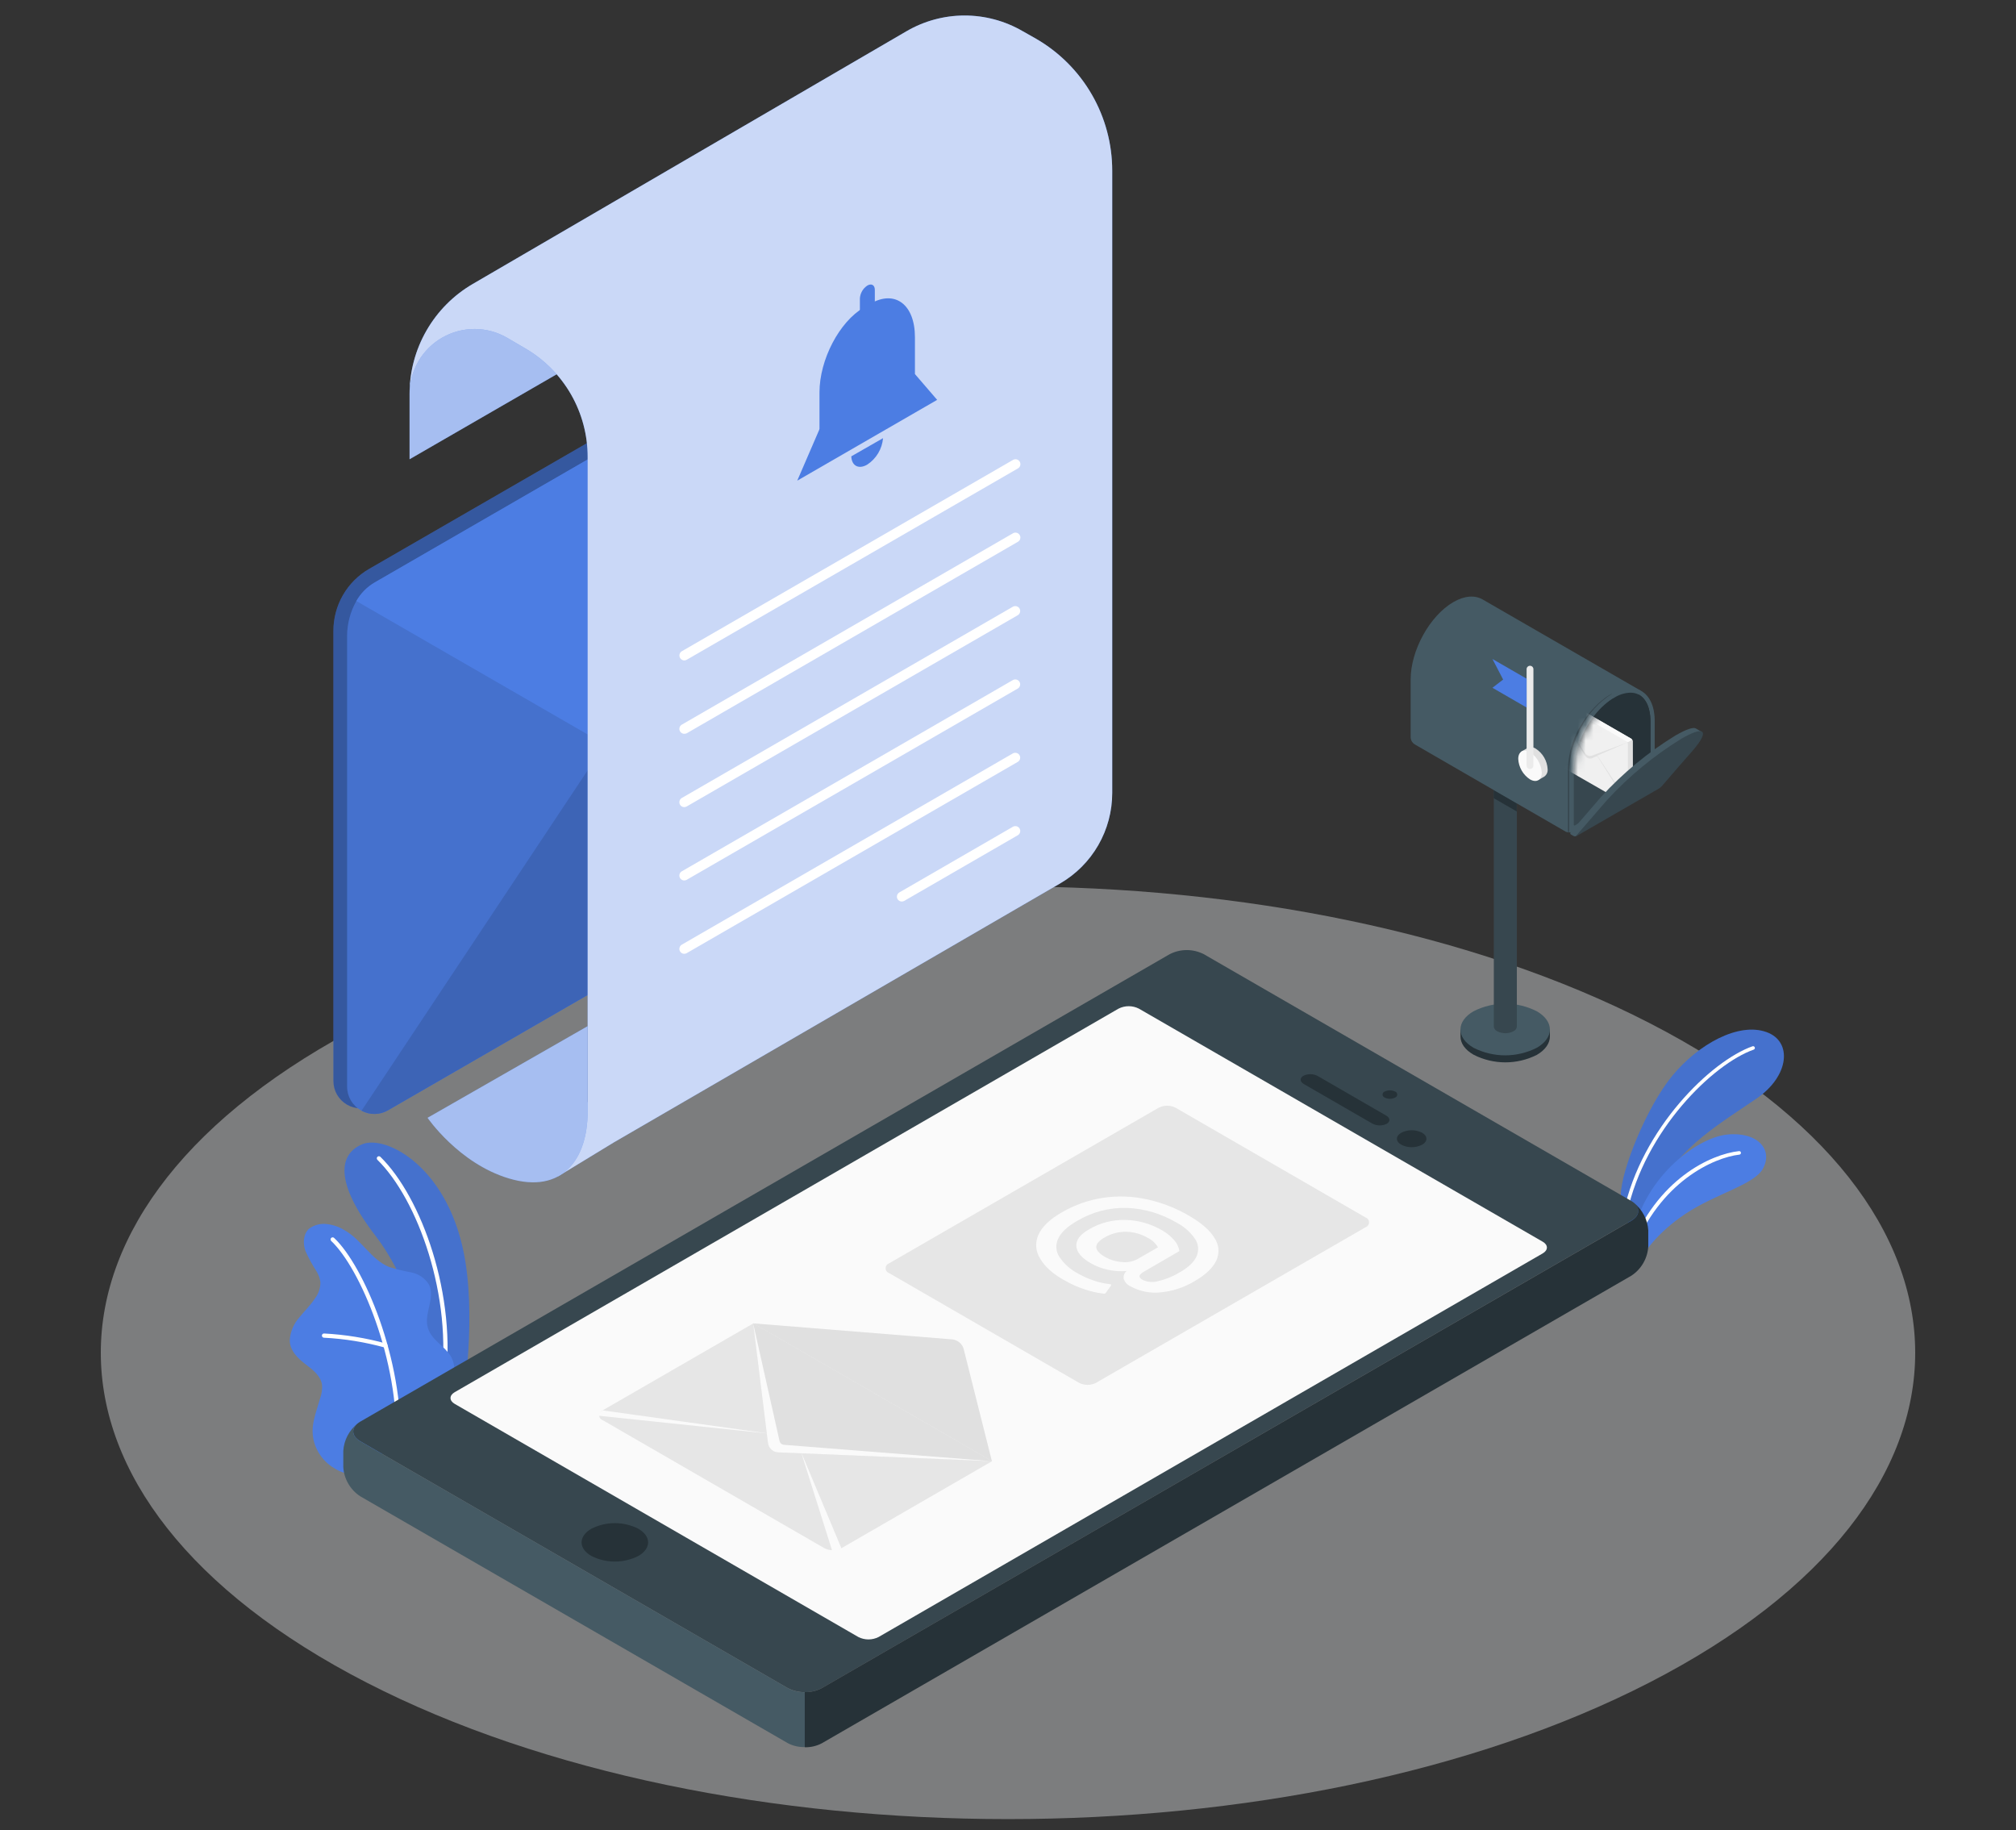<svg width="260" height="236" viewBox="0 0 260 236" fill="none" xmlns="http://www.w3.org/2000/svg">
<rect x="0" y="0" width="260" height="236" fill="#333333" stroke="none"/>
<path d="M47.265 216.96C92.959 240.441 167.021 240.441 212.725 216.96C258.43 193.478 258.42 155.404 212.725 131.918C167.031 108.431 92.969 108.436 47.265 131.918C1.561 155.399 1.596 193.478 47.265 216.96Z" fill="#DFE2E4" fill-opacity="0.42"/>
<path d="M209.031 154.053C209.087 150.916 212.371 142.709 215.701 138.687C219.031 134.665 224.2 131.78 227.828 133.089C231.199 134.306 230.754 138.743 226.59 141.618C222.427 144.493 216.181 148.086 214.286 153.144L210.385 159.329L209.031 154.053Z" fill="#4C7DE3"/>
<path opacity="0.1" d="M209.031 154.053C209.087 150.916 212.371 142.709 215.701 138.687C219.031 134.665 224.2 131.78 227.828 133.089C231.199 134.306 230.754 138.743 226.59 141.618C222.427 144.493 216.181 148.086 214.286 153.144L210.385 159.329L209.031 154.053Z" fill="black"/>
<path d="M209.629 156.601C209.678 156.598 209.725 156.579 209.762 156.547C209.799 156.515 209.826 156.472 209.836 156.424C212.125 145.742 220.953 137.182 226.168 135.348C226.196 135.338 226.223 135.323 226.246 135.303C226.268 135.283 226.287 135.259 226.3 135.231C226.313 135.204 226.321 135.174 226.322 135.144C226.324 135.114 226.319 135.083 226.309 135.055C226.299 135.027 226.283 135.001 226.263 134.978C226.243 134.956 226.218 134.938 226.191 134.926C226.164 134.913 226.134 134.906 226.104 134.904C226.074 134.903 226.044 134.908 226.016 134.918C220.695 136.788 211.711 145.484 209.387 156.328C209.376 156.387 209.388 156.449 209.421 156.499C209.454 156.55 209.505 156.586 209.563 156.601H209.629Z" fill="white"/>
<path d="M211.107 163.488C211.642 161.735 213.851 158.86 217.378 156.515C221.278 153.923 226.18 152.786 227.342 150.73C228.737 148.269 226.68 145.879 222.714 146.303C218.747 146.728 211.683 152.008 210.43 160.128L211.107 163.488Z" fill="#4C7DE3"/>
<path d="M210.367 161.622C210.411 161.619 210.453 161.603 210.489 161.578C210.524 161.552 210.552 161.516 210.569 161.476C214.015 152.355 221.074 149.252 224.323 148.889C224.353 148.885 224.382 148.876 224.408 148.862C224.435 148.848 224.458 148.828 224.477 148.804C224.496 148.781 224.51 148.754 224.518 148.725C224.526 148.696 224.529 148.666 224.525 148.636C224.523 148.606 224.514 148.576 224.5 148.55C224.486 148.523 224.466 148.499 224.443 148.48C224.419 148.461 224.392 148.448 224.362 148.44C224.333 148.432 224.303 148.43 224.273 148.434C220.68 148.833 213.661 152.001 210.124 161.314C210.103 161.37 210.105 161.433 210.129 161.488C210.154 161.543 210.199 161.585 210.256 161.607C210.29 161.625 210.329 161.631 210.367 161.622Z" fill="white"/>
<path d="M55.738 183.735L59.563 181.547C59.563 181.547 61.398 171.441 60.028 162.75C58.098 150.532 49.781 146.317 46.759 147.535C43.737 148.753 43.025 152.366 48.482 159.425C51.701 163.594 55.844 172.401 55.738 183.735Z" fill="#4C7DE3"/>
<g opacity="0.1">
<path d="M55.738 183.735L59.563 181.547C59.563 181.547 61.398 171.441 60.028 162.75C58.098 150.532 49.781 146.317 46.759 147.535C43.737 148.753 43.025 152.366 48.482 159.425C51.701 163.594 55.844 172.401 55.738 183.735Z" fill="black"/>
</g>
<path d="M57.129 178.884H57.093C57.057 178.88 57.023 178.869 56.992 178.851C56.96 178.833 56.933 178.809 56.911 178.78C56.89 178.751 56.874 178.718 56.865 178.683C56.857 178.648 56.855 178.612 56.861 178.576C58.442 167.141 53.829 154.61 48.675 149.557C48.649 149.532 48.629 149.502 48.615 149.469C48.601 149.436 48.594 149.401 48.594 149.365C48.594 149.329 48.601 149.294 48.615 149.261C48.629 149.228 48.649 149.198 48.675 149.173C48.726 149.122 48.795 149.094 48.867 149.094C48.939 149.094 49.008 149.122 49.059 149.173C54.324 154.317 59.008 167.05 57.407 178.657C57.395 178.722 57.36 178.78 57.309 178.822C57.258 178.863 57.194 178.885 57.129 178.884Z" fill="white"/>
<path d="M45.129 189.864C44.527 190.213 43.279 189.455 42.804 189.132C41.986 188.576 41.325 187.819 40.884 186.934C40.383 185.929 40.206 184.794 40.379 183.684C40.474 183.101 40.611 182.525 40.788 181.961L41.293 180.284C41.488 179.744 41.571 179.169 41.536 178.596C41.389 177.449 40.374 176.646 39.449 175.953C38.438 175.185 37.362 174.175 37.367 172.795C37.443 171.726 37.869 170.712 38.58 169.91C39.242 169.076 40.025 168.338 40.601 167.454C41.076 166.848 41.329 166.097 41.319 165.327C41.257 164.853 41.099 164.397 40.854 163.988C40.292 163.134 39.802 162.235 39.388 161.3C39.05 160.335 39.1 159.137 39.853 158.445C40.19 158.193 40.574 158.012 40.981 157.91C41.389 157.809 41.813 157.789 42.228 157.853C43.01 157.951 43.762 158.216 44.431 158.632C46.624 159.849 47.872 162.442 50.197 163.381C51.12 163.667 52.06 163.897 53.011 164.069C53.487 164.157 53.939 164.344 54.338 164.617C54.738 164.89 55.076 165.244 55.331 165.655C56.185 167.358 54.598 169.46 55.199 171.269C55.705 172.871 57.286 173.482 58.16 174.923C58.514 175.561 58.658 176.295 58.57 177.02C58.492 178.242 58.192 179.441 57.685 180.557C57.116 181.666 56.466 182.731 55.74 183.745C55.705 183.77 45.22 189.814 45.129 189.864Z" fill="#4C7DE3"/>
<path d="M51.335 186.549C51.299 186.548 51.264 186.539 51.232 186.524C51.199 186.51 51.17 186.488 51.145 186.462C51.121 186.436 51.102 186.405 51.089 186.371C51.077 186.338 51.071 186.302 51.072 186.266C51.522 175.443 46.419 163.487 42.71 160.016C42.66 159.964 42.633 159.895 42.633 159.824C42.633 159.752 42.66 159.683 42.71 159.632C42.761 159.581 42.83 159.553 42.902 159.553C42.974 159.553 43.043 159.581 43.094 159.632C46.879 163.169 52.083 175.326 51.628 186.307C51.621 186.377 51.586 186.442 51.531 186.487C51.476 186.533 51.406 186.555 51.335 186.549Z" fill="white"/>
<path d="M49.717 173.766H49.636C47.071 173.058 44.436 172.632 41.779 172.497C41.743 172.496 41.708 172.488 41.675 172.473C41.642 172.458 41.613 172.437 41.589 172.41C41.564 172.384 41.545 172.353 41.533 172.32C41.52 172.286 41.514 172.25 41.516 172.214C41.516 172.178 41.524 172.143 41.539 172.11C41.554 172.077 41.575 172.047 41.601 172.023C41.628 171.998 41.659 171.979 41.693 171.967C41.727 171.955 41.763 171.95 41.799 171.952C44.504 172.093 47.186 172.527 49.798 173.245C49.858 173.266 49.909 173.307 49.942 173.362C49.975 173.417 49.988 173.481 49.978 173.544C49.968 173.607 49.937 173.665 49.889 173.707C49.842 173.75 49.781 173.774 49.717 173.776V173.766Z" fill="white"/>
<path d="M46.46 185.847L101.604 217.681C102.282 218.025 103.031 218.204 103.792 218.204C104.552 218.204 105.302 218.025 105.98 217.681L210.39 157.393C211.598 156.696 211.598 155.564 210.39 154.867L155.241 123.033C154.563 122.689 153.814 122.51 153.053 122.51C152.293 122.51 151.544 122.689 150.866 123.033L46.46 183.32C45.253 184.023 45.253 185.15 46.46 185.847Z" fill="#37474F"/>
<path d="M76.266 200.637C77.206 201.113 78.244 201.361 79.298 201.361C80.351 201.361 81.39 201.113 82.33 200.637C84.007 199.667 84.007 198.11 82.33 197.13C81.39 196.654 80.351 196.406 79.298 196.406C78.244 196.406 77.206 196.654 76.266 197.13C74.588 198.1 74.588 199.687 76.266 200.637Z" fill="#263238"/>
<path d="M101.605 217.685L46.461 185.852C45.38 185.23 45.269 184.26 46.118 183.562C45.579 183.989 45.136 184.525 44.818 185.134C44.5 185.744 44.315 186.413 44.273 187.1V189.156C44.314 189.915 44.533 190.654 44.914 191.313C45.294 191.972 45.824 192.531 46.461 192.946L101.605 224.78C102.28 225.131 103.032 225.305 103.793 225.285V218.206C103.031 218.221 102.278 218.042 101.605 217.685Z" fill="#455A64"/>
<path d="M210.387 164.503C211.024 164.087 211.554 163.527 211.934 162.869C212.314 162.211 212.534 161.472 212.575 160.713V158.656C212.533 157.97 212.346 157.3 212.027 156.691C211.709 156.081 211.265 155.546 210.726 155.119C211.58 155.816 211.468 156.787 210.387 157.413L105.977 217.685C105.303 218.038 104.55 218.212 103.789 218.191V225.305C104.55 225.326 105.303 225.152 105.977 224.8L210.387 164.503Z" fill="#263238"/>
<path d="M110.693 211.087L58.647 181.032C57.92 180.613 57.92 179.936 58.647 179.516L144.255 130.063C144.662 129.856 145.112 129.748 145.569 129.748C146.026 129.748 146.476 129.856 146.883 130.063L198.954 160.113C199.682 160.527 199.682 161.209 198.954 161.629L113.316 211.087C112.91 211.294 112.46 211.402 112.004 211.402C111.549 211.402 111.099 211.294 110.693 211.087Z" fill="#FAFAFA"/>
<path d="M97.16 170.646L127.948 188.418L108.514 199.641C108.174 199.81 107.8 199.898 107.42 199.898C107.04 199.898 106.666 199.81 106.326 199.641L77.726 183.127C77.594 183.083 77.48 182.998 77.398 182.884C77.317 182.771 77.273 182.635 77.273 182.496C77.273 182.356 77.317 182.221 77.398 182.107C77.48 181.994 77.594 181.909 77.726 181.864L97.16 170.646Z" fill="#E6E6E6"/>
<path d="M127.924 188.418L124.295 173.997C124.213 173.652 124.022 173.344 123.75 173.117C123.475 172.884 123.134 172.741 122.774 172.708L97.141 170.646L127.924 188.418Z" fill="#E0E0E0"/>
<path d="M127.921 188.419L100.367 187.282C100.037 187.269 99.722 187.138 99.48 186.914C99.237 186.69 99.082 186.387 99.043 186.059L97.133 170.643L127.921 188.419Z" fill="#E0E0E0"/>
<path d="M127.921 188.419L100.367 187.282C100.037 187.269 99.722 187.138 99.48 186.914C99.237 186.69 99.082 186.387 99.043 186.059L97.133 170.643L100.533 185.802C100.564 185.937 100.637 186.058 100.741 186.149C100.846 186.24 100.977 186.295 101.115 186.307L127.921 188.419Z" fill="#FAFAFA"/>
<path d="M103.312 187.236L107.421 200.273L108.512 199.641L103.312 187.236Z" fill="#FAFAFA"/>
<path d="M76.633 182.497L77.724 181.865L99.21 184.867L76.633 182.497Z" fill="#FAFAFA"/>
<path d="M114.671 164.165L139.163 178.313C139.502 178.485 139.877 178.575 140.257 178.575C140.637 178.575 141.012 178.485 141.351 178.313L176.111 158.253C176.243 158.208 176.357 158.123 176.439 158.01C176.52 157.897 176.564 157.761 176.564 157.621C176.564 157.482 176.52 157.346 176.439 157.233C176.357 157.12 176.243 157.035 176.111 156.99L151.619 142.841C151.28 142.67 150.905 142.58 150.525 142.58C150.145 142.58 149.77 142.67 149.431 142.841L114.671 162.902C114.539 162.947 114.425 163.032 114.344 163.145C114.262 163.258 114.219 163.394 114.219 163.533C114.219 163.673 114.262 163.809 114.344 163.922C114.425 164.035 114.539 164.12 114.671 164.165Z" fill="#E6E6E6"/>
<path d="M134.144 162.295C133.852 161.842 133.679 161.322 133.641 160.785C133.603 160.247 133.701 159.708 133.926 159.218C134.381 158.208 135.371 157.237 136.892 156.363C138.56 155.383 140.401 154.733 142.314 154.448C144.181 154.179 146.081 154.248 147.923 154.65C149.823 155.064 151.646 155.775 153.325 156.757C154.948 157.69 156.053 158.654 156.639 159.648C156.926 160.071 157.097 160.561 157.136 161.071C157.175 161.58 157.08 162.091 156.862 162.553C156.417 163.498 155.482 164.382 154.067 165.201C152.711 166.021 151.185 166.518 149.606 166.656C148.291 166.784 146.969 166.513 145.811 165.878C145.603 165.788 145.417 165.655 145.265 165.488C145.112 165.32 144.997 165.123 144.927 164.908C144.893 164.722 144.909 164.53 144.974 164.353C145.039 164.175 145.15 164.018 145.295 163.897C144.482 163.963 143.662 163.907 142.865 163.73C142.084 163.562 141.333 163.272 140.642 162.871C139.476 162.198 138.866 161.467 138.812 160.678C138.759 159.89 139.316 159.166 140.485 158.506C141.895 157.679 143.51 157.264 145.144 157.308C146.813 157.345 148.445 157.81 149.884 158.657C150.479 158.989 151.01 159.426 151.45 159.946C151.8 160.331 152.029 160.811 152.107 161.325L147.559 163.963C147.19 164.175 146.988 164.362 146.958 164.524C146.928 164.685 147.059 164.857 147.347 165.029C147.976 165.335 148.696 165.396 149.368 165.201C150.358 164.969 151.304 164.582 152.173 164.054C153.315 163.397 154.037 162.69 154.34 161.947C154.492 161.586 154.55 161.193 154.509 160.804C154.467 160.416 154.327 160.044 154.103 159.723C153.493 158.852 152.682 158.142 151.738 157.652C149.799 156.505 147.607 155.854 145.356 155.757C143.073 155.693 140.819 156.285 138.863 157.465C137.62 158.182 136.822 158.94 136.468 159.739C136.291 160.11 136.212 160.521 136.241 160.932C136.269 161.343 136.403 161.739 136.63 162.083C137.242 162.984 138.068 163.719 139.035 164.221C139.677 164.588 140.354 164.891 141.056 165.125C141.711 165.351 142.389 165.504 143.077 165.58C143.151 165.586 143.223 165.604 143.289 165.635C143.325 165.635 143.325 165.701 143.289 165.767L142.622 166.702C142.595 166.738 142.563 166.77 142.526 166.798C142.428 166.831 142.322 166.831 142.223 166.798C141.39 166.692 140.57 166.499 139.778 166.222C138.949 165.947 138.15 165.589 137.393 165.155C135.826 164.317 134.745 163.331 134.144 162.295ZM144.679 162.735C145.376 162.823 146.083 162.691 146.7 162.356L149.343 160.84C149.03 160.309 148.568 159.882 148.014 159.612C147.17 159.118 146.213 158.851 145.235 158.839C144.261 158.822 143.301 159.074 142.461 159.567C141.723 159.991 141.364 160.411 141.384 160.825C141.384 161.239 141.799 161.669 142.572 162.114C143.22 162.473 143.939 162.687 144.679 162.74V162.735Z" fill="#FAFAFA"/>
<path d="M178.579 141.528C178.787 141.635 179.018 141.691 179.252 141.691C179.485 141.691 179.716 141.635 179.924 141.528C180.004 141.5 180.073 141.448 180.123 141.378C180.172 141.309 180.198 141.226 180.198 141.141C180.198 141.056 180.172 140.973 180.123 140.904C180.073 140.835 180.004 140.783 179.924 140.755C179.715 140.651 179.485 140.598 179.252 140.598C179.018 140.598 178.788 140.651 178.579 140.755C178.499 140.783 178.43 140.835 178.38 140.904C178.331 140.973 178.305 141.056 178.305 141.141C178.305 141.226 178.331 141.309 178.38 141.378C178.43 141.448 178.499 141.5 178.579 141.528Z" fill="#263238"/>
<path d="M180.725 147.61C181.14 147.822 181.6 147.932 182.066 147.932C182.533 147.932 182.992 147.822 183.408 147.61C184.151 147.186 184.151 146.489 183.408 146.064C182.992 145.853 182.533 145.742 182.066 145.742C181.6 145.742 181.14 145.853 180.725 146.064C179.967 146.489 179.967 147.186 180.725 147.61Z" fill="#263238"/>
<path d="M178.832 144.918C179.337 144.63 179.302 144.155 178.771 143.852L169.949 138.753C169.665 138.601 169.349 138.519 169.028 138.514C168.706 138.509 168.388 138.58 168.099 138.723C167.594 139.006 167.634 139.486 168.16 139.789L176.983 144.882C177.267 145.032 177.582 145.114 177.903 145.12C178.224 145.126 178.542 145.057 178.832 144.918Z" fill="#263238"/>
<path d="M188.359 133.66V132.756H188.582C188.917 132.141 189.427 131.64 190.047 131.316C191.311 130.675 192.708 130.342 194.125 130.342C195.542 130.342 196.939 130.675 198.203 131.316C198.823 131.64 199.333 132.141 199.668 132.756H199.89V133.63C199.89 134.494 199.345 135.363 198.203 136.025C196.942 136.66 195.549 136.991 194.137 136.99C192.725 136.989 191.333 136.657 190.072 136.02C188.915 135.373 188.354 134.504 188.359 133.66Z" fill="#263238"/>
<path d="M198.197 130.401C196.934 129.759 195.537 129.424 194.12 129.424C192.702 129.424 191.305 129.759 190.042 130.401C187.788 131.7 187.788 133.807 190.042 135.111C191.306 135.751 192.703 136.085 194.12 136.085C195.536 136.085 196.933 135.751 198.197 135.111C200.451 133.807 200.451 131.7 198.197 130.401Z" fill="#455A64"/>
<path d="M195.627 98.123V132.372C195.615 132.503 195.569 132.628 195.492 132.734C195.416 132.841 195.313 132.925 195.193 132.979C194.868 133.145 194.507 133.232 194.142 133.232C193.776 133.232 193.416 133.145 193.091 132.979C192.971 132.925 192.868 132.841 192.791 132.734C192.715 132.628 192.668 132.503 192.656 132.372V98.123H195.627Z" fill="#37474F"/>
<path d="M192.641 101.852V102.923L195.612 104.636V103.57L192.641 101.852Z" fill="#263238"/>
<path d="M211.591 89.053L211.338 89.558L208.62 95.005L207.331 97.618L202.965 106.374L202.485 107.34H202.399C202.224 107.345 202.05 107.305 201.894 107.223L182.435 95.975C182.29 95.883 182.169 95.759 182.081 95.611C181.993 95.464 181.941 95.298 181.93 95.126V87.608C181.93 83.858 184.401 79.391 187.448 77.633C188.893 76.799 190.201 76.734 191.187 77.284L211.591 89.053Z" fill="#455A64"/>
<path d="M207.916 89.451C206.683 89.906 202.211 93.6 202.211 99.421C202.211 104.312 202.211 106.849 202.211 107.308H202.393H202.479L202.959 106.343L207.33 97.617L208.618 95.03L208.916 94.439L207.916 89.451Z" fill="#37474F"/>
<path d="M213.192 101.155C213.143 101.237 213.073 101.305 212.99 101.352L212.939 101.382L202.889 107.218C202.764 107.285 202.626 107.323 202.484 107.329H202.398V99.421C202.423 97.991 202.72 96.578 203.273 95.258L203.778 95.541L207.34 97.597L212.868 100.796L213.151 100.958C213.182 100.979 213.203 101.011 213.211 101.048C213.218 101.085 213.211 101.123 213.192 101.155Z" fill="#37474F"/>
<path d="M211.594 89.052C210.619 88.547 209.331 88.632 207.921 89.451C206.191 90.538 204.792 92.08 203.879 93.908C203.647 94.346 203.439 94.796 203.257 95.257C202.704 96.577 202.408 97.99 202.383 99.421V107.324H202.469C202.61 107.317 202.748 107.279 202.873 107.212L212.918 101.407L212.969 101.376C213.048 101.324 213.117 101.257 213.171 101.179C213.313 101.002 213.394 100.784 213.403 100.558V93.069C213.429 91.048 212.721 89.648 211.594 89.052ZM212.716 100.876L203.116 106.434C203.035 106.48 202.969 106.434 202.969 106.348V99.421C202.995 98.089 203.267 96.773 203.772 95.54C203.778 95.513 203.788 95.487 203.803 95.464C203.996 94.976 204.219 94.5 204.47 94.039C205.321 92.361 206.611 90.944 208.204 89.941C208.821 89.55 209.53 89.328 210.26 89.299C210.637 89.295 211.009 89.386 211.342 89.562C212.302 90.068 212.858 91.316 212.858 93.049V100.628C212.855 100.678 212.841 100.726 212.816 100.769C212.792 100.812 212.757 100.849 212.716 100.876Z" fill="#455A64"/>
<path d="M212.861 93.07V100.816L203.766 95.561C203.771 95.534 203.782 95.508 203.796 95.485C204.771 93.05 206.413 90.983 208.197 89.962C208.814 89.571 209.524 89.349 210.254 89.32C211.866 89.3 212.861 90.74 212.861 93.07Z" fill="#263238"/>
<path d="M196.211 96.91L197.014 96.445C197.186 96.367 197.375 96.336 197.562 96.355C197.749 96.374 197.928 96.441 198.081 96.551C198.522 96.839 198.889 97.227 199.152 97.683C199.416 98.14 199.568 98.652 199.596 99.178C199.615 99.363 199.584 99.55 199.508 99.719C199.432 99.888 199.312 100.035 199.162 100.143L198.419 100.573L198.283 100.346C198.13 100.312 197.984 100.256 197.848 100.179C197.407 99.891 197.04 99.503 196.776 99.046C196.513 98.59 196.361 98.078 196.332 97.551C196.333 97.42 196.349 97.29 196.378 97.162L196.211 96.91Z" fill="#E0E0E0"/>
<path d="M197.321 96.997C197.762 97.284 198.129 97.671 198.392 98.127C198.655 98.582 198.808 99.094 198.837 99.619C198.837 100.589 198.154 100.979 197.321 100.499C196.88 100.21 196.513 99.822 196.249 99.365C195.986 98.909 195.834 98.397 195.805 97.871C195.8 96.906 196.482 96.512 197.321 96.997Z" fill="#FAFAFA"/>
<path d="M197.322 99.164C197.206 99.164 197.094 99.118 197.012 99.035C196.929 98.953 196.883 98.841 196.883 98.725V86.289C196.883 86.173 196.929 86.061 197.012 85.978C197.094 85.896 197.206 85.85 197.322 85.85C197.439 85.85 197.551 85.896 197.633 85.978C197.716 86.061 197.762 86.173 197.762 86.289V98.725C197.762 98.841 197.716 98.953 197.633 99.035C197.551 99.118 197.439 99.164 197.322 99.164Z" fill="#EBEBEB"/>
<path d="M196.883 87.516L192.477 84.975L193.856 87.627L192.477 88.689L196.883 91.235V87.516Z" fill="#4C7DE3"/>
<mask id="mask0_2506_29213" style="mask-type:luminance" maskUnits="userSpaceOnUse" x="202" y="89" width="11" height="19">
<path d="M212.855 93.07C212.855 90.76 211.844 89.32 210.252 89.32C209.522 89.349 208.813 89.57 208.196 89.962C206.412 90.973 204.77 93.049 203.795 95.485C203.78 95.508 203.77 95.534 203.764 95.561C203.259 96.792 202.987 98.106 202.961 99.436V107.708L212.855 101.998V93.07Z" fill="white"/>
</mask>
<g mask="url(#mask0_2506_29213)">
<path d="M210.562 95.595C210.558 95.528 210.539 95.462 210.506 95.403C210.473 95.344 210.426 95.294 210.37 95.257L200.405 89.506C200.344 89.477 200.278 89.461 200.21 89.461C200.143 89.461 200.076 89.477 200.016 89.506L199.794 89.633C199.737 89.67 199.69 89.72 199.657 89.779C199.624 89.838 199.605 89.904 199.602 89.971V97.616C199.606 97.684 199.625 97.749 199.659 97.808C199.692 97.866 199.738 97.917 199.794 97.955L209.773 103.68C209.834 103.71 209.9 103.725 209.968 103.725C210.035 103.725 210.102 103.71 210.162 103.68L210.385 103.554C210.441 103.516 210.488 103.466 210.521 103.407C210.555 103.349 210.574 103.283 210.577 103.215L210.562 95.595Z" fill="#F0F0F0"/>
<path d="M210.503 95.393L209.952 95.712L199.664 89.769C199.697 89.71 199.744 89.66 199.8 89.623L200.023 89.496C200.083 89.464 200.149 89.447 200.217 89.447C200.285 89.447 200.352 89.464 200.412 89.496L210.376 95.247C210.429 95.285 210.472 95.335 210.503 95.393Z" fill="#FAFAFA"/>
<path d="M210.56 95.595V103.23C210.557 103.297 210.538 103.363 210.504 103.422C210.471 103.481 210.424 103.531 210.368 103.568L210.146 103.695L210.095 103.72H210.014C209.962 103.73 209.909 103.73 209.858 103.72H209.822H209.797C209.812 103.727 209.828 103.731 209.845 103.731C209.862 103.731 209.878 103.727 209.893 103.72C209.913 103.706 209.93 103.687 209.941 103.665C209.951 103.643 209.956 103.618 209.954 103.594V95.933C209.955 95.899 209.945 95.864 209.926 95.835C209.907 95.806 209.88 95.784 209.847 95.772L209.954 95.711L210.504 95.393C210.541 95.454 210.56 95.524 210.56 95.595Z" fill="#E0E0E0"/>
<path d="M209.955 95.712L205.337 97.435C205.177 97.493 205.002 97.497 204.841 97.443C204.679 97.39 204.541 97.284 204.447 97.142L203.71 96.01L199.622 89.744L203.558 96.05L199.602 97.617C199.605 97.685 199.626 97.751 199.662 97.809L203.573 96.081L204.432 97.46C204.528 97.614 204.675 97.727 204.848 97.78C205.021 97.833 205.207 97.822 205.372 97.748L205.984 97.48L209.895 103.68C209.915 103.667 209.932 103.648 209.942 103.626C209.953 103.603 209.957 103.579 209.955 103.554V103.428L206.004 97.435L209.955 95.712Z" fill="#E0E0E0"/>
</g>
<path d="M219.491 94.343L218.435 95.222C218.159 95.628 217.856 96.017 217.53 96.384L214.498 99.886L213.427 101.124L206.535 105.105L203.24 107.839H203.205C203.106 107.855 203.005 107.839 202.917 107.794L202.609 107.617C202.583 107.602 202.561 107.581 202.544 107.557C202.527 107.532 202.515 107.504 202.51 107.475C202.506 107.445 202.507 107.415 202.516 107.386C202.524 107.358 202.538 107.331 202.558 107.309L204.963 104.529L206.479 102.766C209.295 99.689 212.526 97.02 216.08 94.838C217.505 94.019 218.394 93.736 218.712 93.933L219.435 94.353C219.435 94.353 219.486 94.343 219.491 94.343Z" fill="#455A64"/>
<path d="M218.279 96.82L216.258 99.129L216.217 99.18L214.328 101.368C214.215 101.491 214.086 101.598 213.944 101.686L203.332 107.8C203.296 107.821 203.257 107.835 203.216 107.84H203.211L207.031 103.429L207.253 103.176C210.07 100.103 213.302 97.436 216.854 95.253C218.244 94.45 219.133 94.162 219.471 94.329C219.886 94.556 219.502 95.41 218.279 96.82Z" fill="#37474F"/>
<path d="M118.602 35.544L116.658 34.754L116.462 34.672H116.441C116.092 34.547 115.72 34.498 115.351 34.532C114.982 34.565 114.625 34.678 114.305 34.864L47.609 73.36C46.207 74.167 45.043 75.33 44.234 76.731C43.425 78.132 42.999 79.721 43 81.339V139.406C43 140.023 43.163 140.63 43.472 141.164C43.781 141.698 44.225 142.142 44.76 142.45C45.294 142.758 45.901 142.92 46.518 142.92C47.135 142.919 47.741 142.757 48.275 142.448L115.035 103.905C115.988 103.355 116.779 102.563 117.328 101.61C117.878 100.657 118.167 99.576 118.166 98.476V37.103C118.168 36.663 118.056 36.231 117.842 35.847L118.602 35.544Z" fill="#4C7DE3"/>
<path opacity="0.3" d="M118.602 35.544L116.658 34.754L116.462 34.672H116.441C116.092 34.547 115.72 34.498 115.351 34.532C114.982 34.565 114.625 34.678 114.305 34.864L47.609 73.36C46.207 74.167 45.043 75.33 44.234 76.731C43.425 78.132 42.999 79.721 43 81.339V139.406C43 140.023 43.163 140.63 43.472 141.164C43.781 141.698 44.225 142.142 44.76 142.45C45.294 142.758 45.901 142.92 46.518 142.92C47.135 142.919 47.741 142.757 48.275 142.448L115.035 103.905C115.988 103.355 116.779 102.563 117.328 101.61C117.878 100.657 118.167 99.576 118.166 98.476V37.103C118.168 36.663 118.056 36.231 117.842 35.847L118.602 35.544Z" fill="black"/>
<path d="M119.936 37.803V99.198C119.937 100.298 119.647 101.379 119.097 102.331C118.547 103.284 117.755 104.074 116.801 104.623L50.041 143.169C49.506 143.477 48.9 143.639 48.283 143.638C47.666 143.638 47.06 143.475 46.526 143.167C45.991 142.858 45.547 142.415 45.239 141.881C44.93 141.346 44.767 140.741 44.766 140.124V82.031C44.766 80.439 45.18 78.874 45.966 77.49C46.562 76.463 47.422 75.615 48.456 75.034L117.412 35.219C118.081 35.24 118.715 35.518 119.184 35.995C119.653 36.473 119.919 37.113 119.928 37.782L119.936 37.803Z" fill="#4C7DE3"/>
<path opacity="0.1" d="M119.936 37.803V99.198C119.937 100.298 119.647 101.379 119.097 102.331C118.547 103.284 117.755 104.074 116.801 104.623L50.041 143.169C49.506 143.477 48.9 143.639 48.283 143.638C47.666 143.638 47.06 143.475 46.526 143.167C45.991 142.858 45.547 142.415 45.239 141.881C44.93 141.346 44.767 140.741 44.766 140.124V82.031C44.766 80.439 45.18 78.874 45.966 77.49C46.562 76.463 47.422 75.615 48.456 75.034L117.412 35.219C118.081 35.24 118.715 35.518 119.184 35.995C119.653 36.473 119.919 37.113 119.928 37.782L119.936 37.803Z" fill="black"/>
<path d="M116.802 104.622L50.042 143.169C49.526 143.471 48.94 143.635 48.341 143.645C47.742 143.654 47.151 143.51 46.625 143.224L86.487 83.231L119.937 99.193C119.938 100.294 119.648 101.375 119.098 102.328C118.547 103.281 117.756 104.072 116.802 104.622Z" fill="#4C7DE3"/>
<path opacity="0.2" d="M116.802 104.622L50.042 143.169C49.526 143.471 48.94 143.635 48.341 143.645C47.742 143.654 47.151 143.51 46.625 143.224L86.487 83.231L119.937 99.193C119.938 100.294 119.648 101.375 119.098 102.328C118.547 103.281 117.756 104.072 116.802 104.622Z" fill="black"/>
<path d="M118.808 35.676L91.585 92.62C91.049 93.739 90.288 94.735 89.349 95.546C88.41 96.356 87.314 96.965 86.129 97.332C84.944 97.7 83.696 97.819 82.463 97.682C81.23 97.545 80.038 97.155 78.963 96.537L45.961 77.503C46.524 76.502 47.346 75.672 48.34 75.098L117.407 35.219C117.908 35.231 118.396 35.39 118.808 35.676Z" fill="#4C7DE3"/>
<path d="M52.82 59.221L72.375 47.928V33.93L58.164 41.764C56.545 42.655 55.196 43.964 54.256 45.554C53.316 47.145 52.82 48.959 52.82 50.807V59.221Z" fill="#4C7DE3"/>
<path opacity="0.5" d="M52.82 59.221L72.375 47.928V33.93L58.164 41.764C56.545 42.655 55.196 43.964 54.256 45.554C53.316 47.145 52.82 48.959 52.82 50.807V59.221Z" fill="white"/>
<path d="M133.646 5.011L131.857 3.999C129.584 2.684 127.003 1.995 124.377 2C121.752 2.005 119.174 2.705 116.906 4.029L60.979 36.612C58.496 38.058 56.437 40.129 55.005 42.62C53.573 45.111 52.82 47.933 52.82 50.806C52.82 49.33 53.21 47.881 53.95 46.604C54.689 45.327 55.753 44.268 57.034 43.534C58.314 42.8 59.766 42.417 61.242 42.425C62.717 42.432 64.165 42.828 65.438 43.575L67.779 44.946C70.216 46.372 72.238 48.412 73.643 50.861C75.048 53.311 75.788 56.085 75.788 58.909V142.008L71.974 151.692L79.137 147.33L136.722 113.918C138.767 112.732 140.465 111.03 141.644 108.981C142.823 106.932 143.443 104.608 143.441 102.244V22.008C143.441 18.565 142.536 15.182 140.817 12.2C139.098 9.217 136.625 6.738 133.646 5.011Z" fill="#4C7DE3"/>
<path opacity="0.7" d="M133.646 5.011L131.857 3.999C129.584 2.684 127.003 1.995 124.377 2C121.752 2.005 119.174 2.705 116.906 4.029L60.979 36.612C58.496 38.058 56.437 40.129 55.005 42.62C53.573 45.111 52.82 47.933 52.82 50.806C52.82 49.33 53.21 47.881 53.95 46.604C54.689 45.327 55.753 44.268 57.034 43.534C58.314 42.8 59.766 42.417 61.242 42.425C62.717 42.432 64.165 42.828 65.438 43.575L67.779 44.946C70.216 46.372 72.238 48.412 73.643 50.861C75.048 53.311 75.788 56.085 75.788 58.909V142.008L71.974 151.692L79.137 147.33L136.722 113.918C138.767 112.732 140.465 111.03 141.644 108.981C142.823 106.932 143.443 104.608 143.441 102.244V22.008C143.441 18.565 142.536 15.182 140.817 12.2C139.098 9.217 136.625 6.738 133.646 5.011Z" fill="white"/>
<path d="M55.141 144.14C55.141 144.14 59.152 150.004 65.597 151.948C72.53 154.037 75.789 149.441 75.789 143.345V132.32L55.141 144.14Z" fill="#4C7DE3"/>
<path opacity="0.5" d="M55.141 144.14C55.141 144.14 59.152 150.004 65.597 151.948C72.53 154.037 75.789 149.441 75.789 143.345V132.32L55.141 144.14Z" fill="white"/>
<path d="M88.252 85.159C88.113 85.157 87.979 85.11 87.87 85.024C87.761 84.939 87.682 84.821 87.647 84.687C87.611 84.553 87.62 84.411 87.672 84.283C87.724 84.154 87.817 84.047 87.936 83.976L130.651 59.303C130.797 59.219 130.97 59.197 131.132 59.24C131.294 59.284 131.432 59.391 131.516 59.536C131.6 59.682 131.623 59.855 131.579 60.017C131.535 60.179 131.429 60.317 131.283 60.401L88.568 85.073C88.472 85.129 88.363 85.158 88.252 85.159Z" fill="white"/>
<path d="M88.248 94.62C88.109 94.62 87.974 94.573 87.864 94.489C87.754 94.404 87.675 94.286 87.639 94.151C87.603 94.017 87.612 93.875 87.665 93.746C87.718 93.618 87.812 93.511 87.932 93.441L130.647 68.764C130.793 68.68 130.966 68.658 131.128 68.701C131.29 68.745 131.429 68.851 131.512 68.997C131.596 69.143 131.619 69.316 131.575 69.478C131.532 69.64 131.425 69.778 131.28 69.862L88.564 94.556C88.466 94.603 88.357 94.625 88.248 94.62Z" fill="white"/>
<path d="M88.248 104.077C88.109 104.077 87.974 104.031 87.864 103.946C87.754 103.861 87.675 103.743 87.639 103.608C87.603 103.474 87.612 103.332 87.665 103.204C87.718 103.075 87.812 102.968 87.932 102.898L130.647 78.225C130.792 78.15 130.96 78.134 131.116 78.18C131.272 78.225 131.405 78.329 131.486 78.47C131.568 78.611 131.592 78.778 131.553 78.936C131.515 79.094 131.417 79.231 131.28 79.319L88.564 103.991C88.468 104.046 88.359 104.076 88.248 104.077Z" fill="white"/>
<path d="M88.248 113.534C88.109 113.534 87.974 113.488 87.864 113.403C87.754 113.318 87.675 113.2 87.639 113.065C87.603 112.931 87.612 112.789 87.665 112.661C87.718 112.532 87.812 112.425 87.932 112.355L130.647 87.683C130.792 87.608 130.96 87.591 131.116 87.637C131.272 87.682 131.405 87.786 131.486 87.927C131.568 88.068 131.592 88.235 131.553 88.393C131.515 88.551 131.417 88.688 131.28 88.776L88.564 113.449C88.469 113.505 88.359 113.535 88.248 113.534Z" fill="white"/>
<path d="M88.248 122.991C88.109 122.991 87.974 122.945 87.864 122.86C87.754 122.775 87.675 122.657 87.639 122.523C87.603 122.388 87.612 122.246 87.665 122.118C87.718 121.989 87.812 121.882 87.932 121.812L130.647 97.14C130.792 97.064 130.96 97.048 131.116 97.094C131.272 97.139 131.405 97.243 131.486 97.384C131.568 97.525 131.592 97.692 131.553 97.85C131.515 98.008 131.417 98.145 131.28 98.233L88.564 122.906C88.469 122.962 88.359 122.992 88.248 122.991Z" fill="white"/>
<path d="M116.3 116.25C116.189 116.251 116.079 116.222 115.983 116.167C115.887 116.111 115.808 116.031 115.753 115.934C115.672 115.79 115.651 115.62 115.694 115.46C115.737 115.3 115.841 115.164 115.983 115.08L130.656 106.597C130.801 106.522 130.968 106.505 131.125 106.551C131.281 106.596 131.414 106.7 131.495 106.841C131.577 106.982 131.601 107.149 131.562 107.307C131.524 107.465 131.426 107.602 131.288 107.69L116.616 116.169C116.519 116.223 116.41 116.251 116.3 116.25Z" fill="white"/>
<path d="M117.998 49.55L105.688 56.658V50.592C105.688 46.376 108.25 41.477 111.416 39.648L112.27 39.157C115.431 37.329 117.998 39.268 117.998 43.484V49.55Z" fill="#4C7DE3"/>
<path d="M120.863 51.562L102.82 61.98L105.687 55.342L117.997 48.234L120.863 51.562Z" fill="#4C7DE3"/>
<path d="M111.864 41.405C111.33 41.713 110.898 41.465 110.898 40.85V38.488C110.917 38.153 111.014 37.828 111.182 37.538C111.35 37.247 111.583 37.001 111.864 36.818C112.393 36.51 112.825 36.758 112.825 37.373V39.739C112.806 40.073 112.709 40.397 112.542 40.687C112.376 40.976 112.143 41.222 111.864 41.405Z" fill="#4C7DE3"/>
<path d="M109.789 58.845C109.84 60.071 110.737 60.554 111.839 59.917C112.417 59.54 112.901 59.036 113.255 58.444C113.61 57.852 113.825 57.187 113.885 56.5L109.789 58.845Z" fill="#4C7DE3"/>
</svg>
